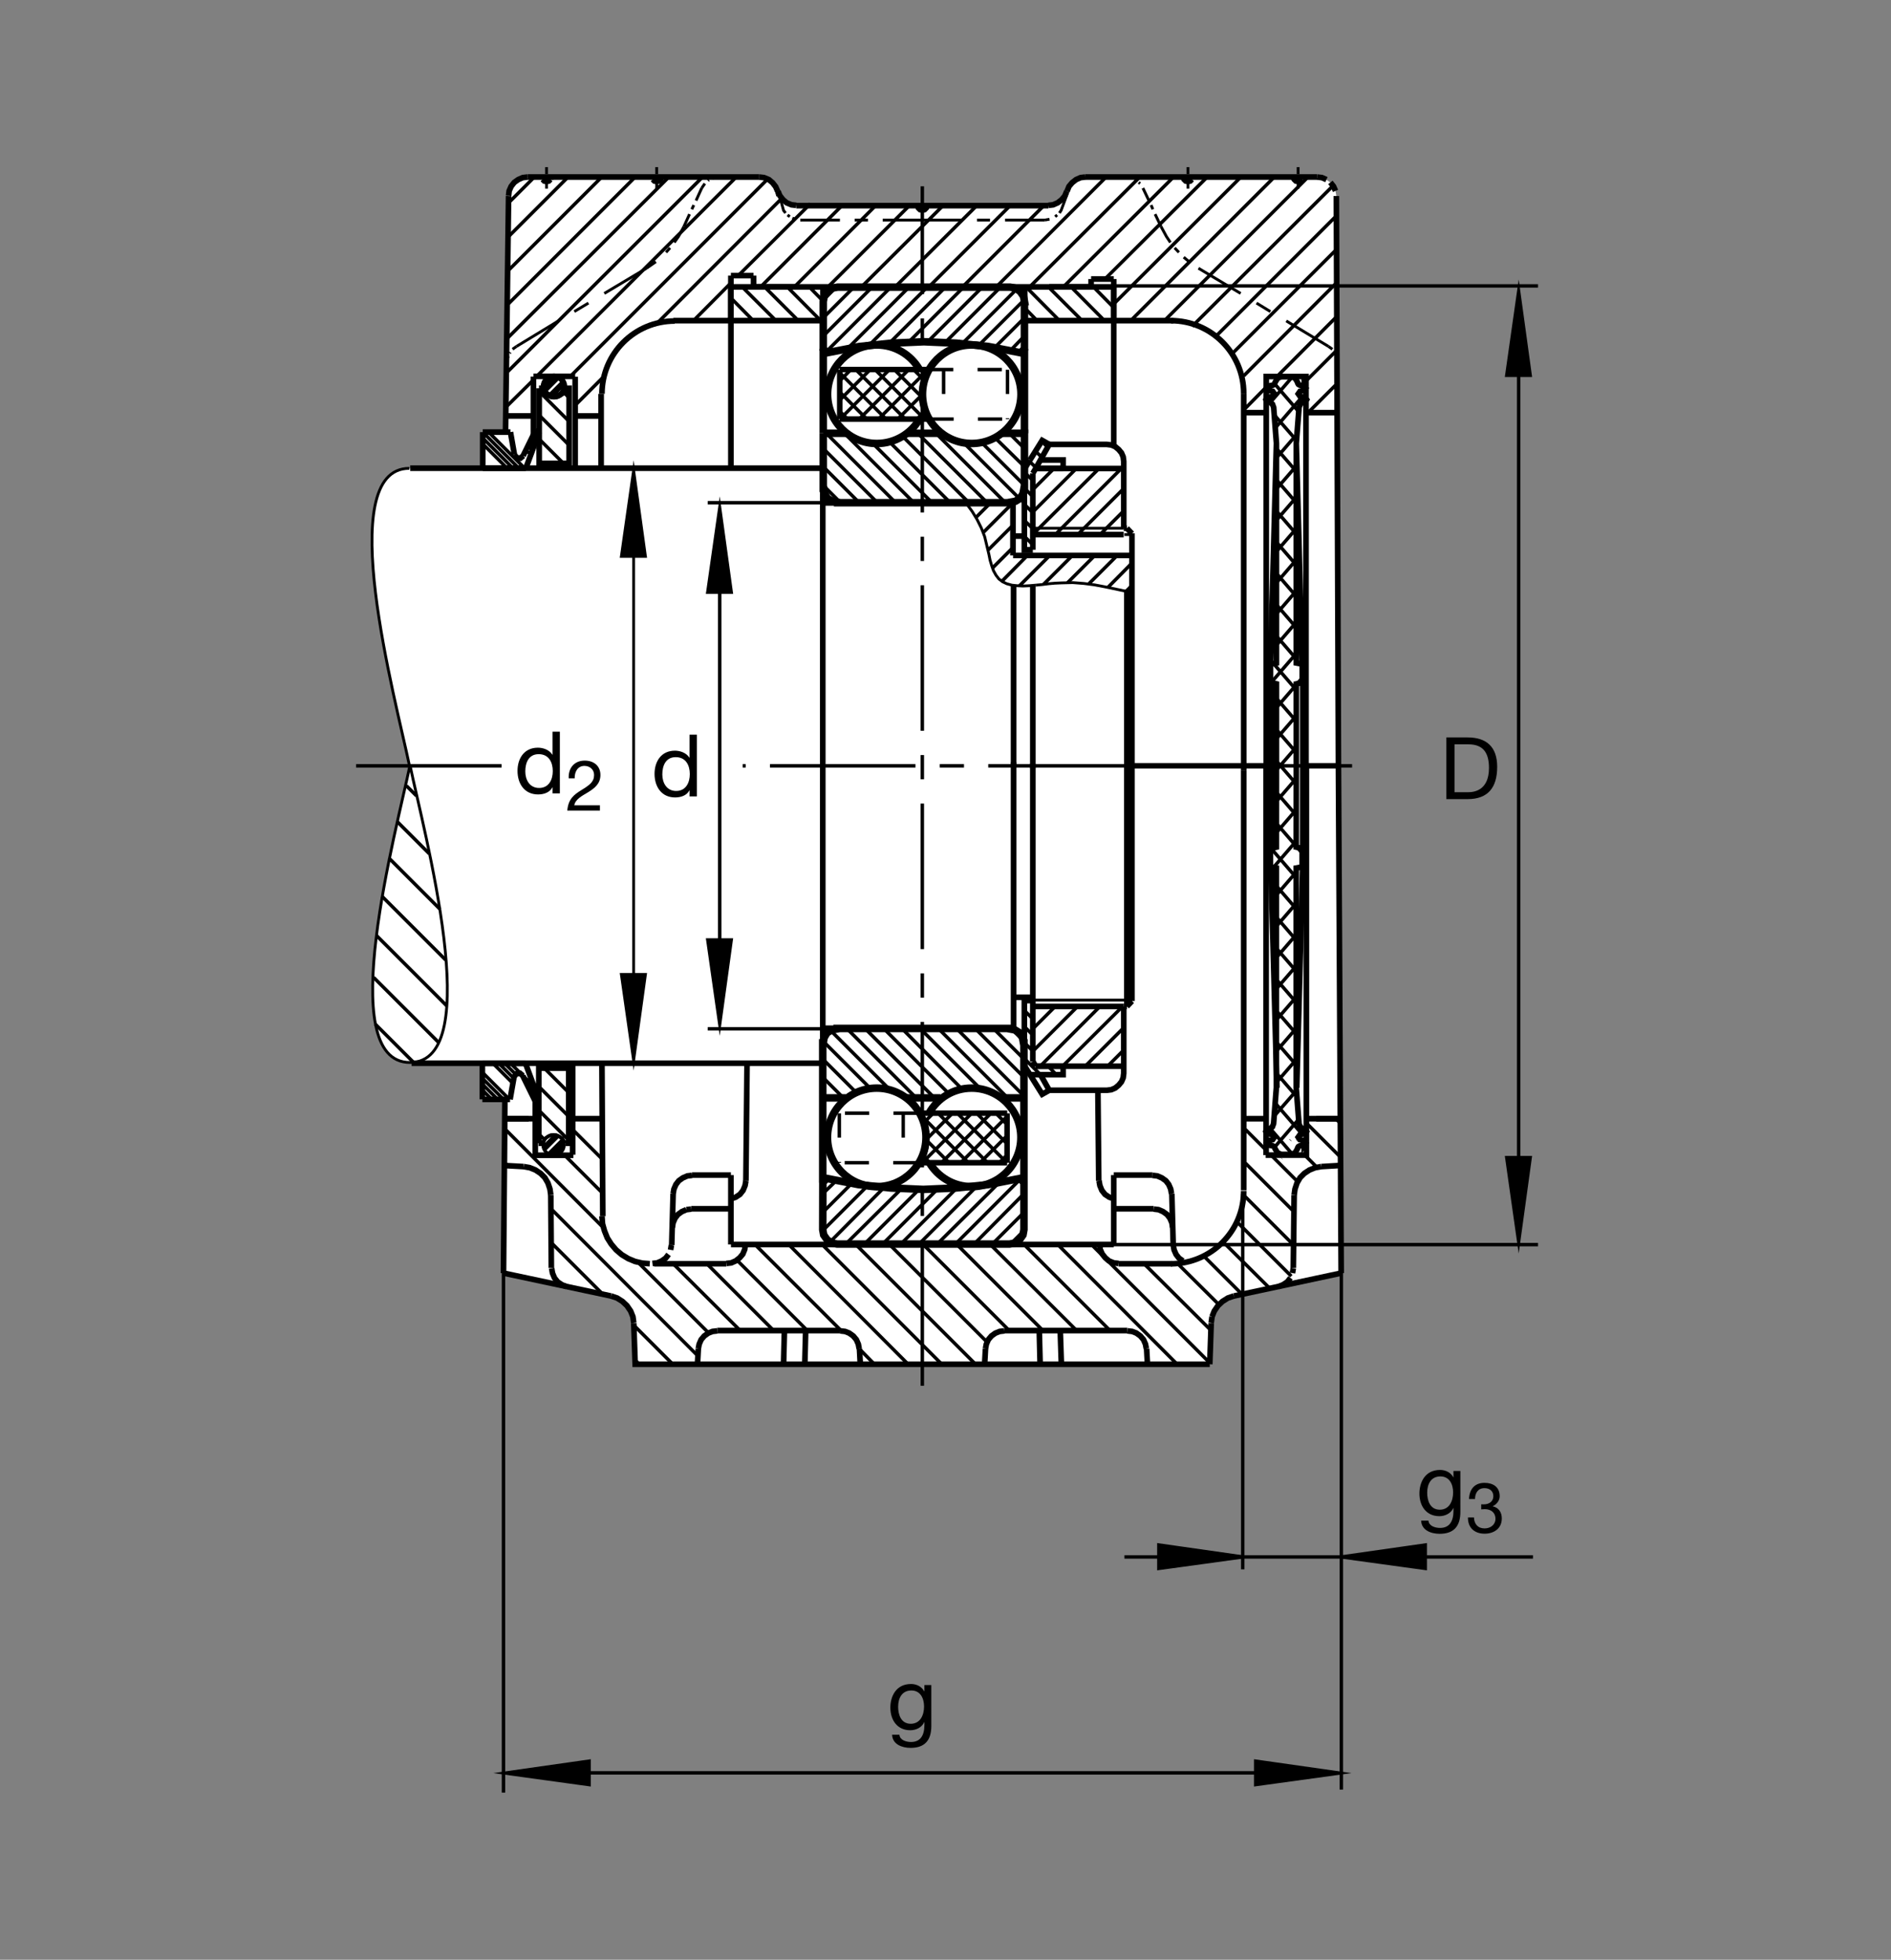 <?xml version="1.0" encoding="utf-8"?>
<!-- Generator: Adobe Illustrator 22.1.0, SVG Export Plug-In . SVG Version: 6.00 Build 0)  -->
<svg version="1.1" id="Ebene_1" xmlns="http://www.w3.org/2000/svg" xmlns:xlink="http://www.w3.org/1999/xlink" x="0px" y="0px"
	 viewBox="0 0 779.609 807.873" style="enable-background:new 0 0 779.609 807.873;" xml:space="preserve">
<rect x="0" y="0" width="779.609" height="807.873" fill="#808080" stroke="none"/>
<style type="text/css">
	.st0{fill:none;}
	.st1{fill:#FFFFFF;}
	.st2{fill:none;stroke:#000000;stroke-width:2.33;stroke-miterlimit:10.433;}
	.st3{fill:none;stroke:#000000;stroke-width:1.417;stroke-miterlimit:10.433;stroke-dasharray:60,10,10,10;}
	.st4{fill:none;stroke:#000000;stroke-width:1.165;stroke-miterlimit:10;}
	.st5{fill-rule:evenodd;clip-rule:evenodd;stroke:#000000;stroke-width:1.165;stroke-miterlimit:10;}
	.st6{fill:none;stroke:#000000;stroke-width:2.329;stroke-miterlimit:10;}
	.st7{fill-rule:evenodd;clip-rule:evenodd;stroke:#000000;stroke-width:2.329;stroke-miterlimit:10;}
	.st8{fill:none;stroke:#000000;stroke-width:1.165;stroke-miterlimit:10.433;}
	.st9{fill:none;stroke:#000000;stroke-width:2.268;stroke-miterlimit:10.433;}
	.st10{fill:none;stroke:#000000;stroke-width:1.417;stroke-miterlimit:3.864;}
	.st11{fill:none;stroke:#000000;stroke-width:2.33;stroke-miterlimit:3.864;}
	.st12{fill:none;stroke:#000000;stroke-width:2.33;stroke-miterlimit:10;}
	.st13{stroke:#000000;stroke-width:1.165;stroke-miterlimit:10;}
	.st14{fill:none;stroke:#000000;stroke-width:1.417;stroke-miterlimit:10;}
	.st15{fill:none;stroke:#000000;stroke-width:3.107;stroke-miterlimit:10;}
	.st16{fill:#FFFFFF;stroke:#000000;stroke-width:3.107;stroke-miterlimit:3.864;}
	.st17{fill:none;stroke:#000000;stroke-width:3.107;stroke-miterlimit:3.864;}
	.st18{fill:none;stroke:#000000;stroke-width:2.268;stroke-miterlimit:10;}
	.st19{fill:none;stroke:#000000;stroke-width:0.851;stroke-miterlimit:3.864;}
	.st20{fill:none;stroke:#000000;stroke-width:1.417;stroke-miterlimit:10;stroke-dasharray:10,10;}
	.st21{fill:none;stroke:#000000;stroke-width:2.268;stroke-miterlimit:3.864;}
</style>
<polygon class="st0" points="0,0 779.609,0 779.609,807.873 0,807.873 0,0 "/>
<g>
	<path class="st1" d="M169.038,315.481c-5.42,26.333-31.753,122.578,0,122.578l29.854,0.273l0.068,14.864l9.206,0.059l-0.586,71.621
		l44.367,9.453l2.451,0.82l2.219,1.396l1.867,1.758l1.517,2.216l0.935,2.334l0.352,2.685l0.583,16.924h118.386h118.501l0.586-16.924
		l0.346-2.685l0.938-2.334l1.514-2.216l1.87-1.758l2.217-1.396l2.456-0.82l44.248-9.453l-0.386-71.591l-1.67-275.071l0.068-97.351
		l-0.351-2.102l-0.816-1.868l-1.284-1.633l-1.636-1.167l-1.865-0.82l-1.987-0.232h-95.503l-1.982,0.232l-1.871,0.82l-1.635,1.284
		l-1.284,1.516l-0.815,1.985l-0.933,1.985l-1.284,1.519l-1.635,1.284l-1.87,0.818l-1.982,0.235l-51.953,0.115l-51.956-0.115
		l-1.985-0.235l-1.984-0.818l-1.518-1.284l-1.284-1.636l-0.816-1.868l-0.935-1.868l-1.284-1.633l-1.516-1.284l-1.987-0.82
		l-1.983-0.232h-95.505l-1.985,0.232l-1.868,0.82l-1.633,1.167l-1.285,1.633l-0.818,1.868l-0.234,2.102l-1.352,97.268h-9.219
		l-0.078,14.805l-30.271,0.198C137.009,193.132,163.618,289.15,169.038,315.481L169.038,315.481z"/>
	<path class="st2" d="M248.166,162.356c0-16.58,13.44-30.022,30.02-30.022"/>
	<line class="st3" x1="380.251" y1="571.262" x2="380.251" y2="76.804"/>
	<path class="st4" d="M225.322,74.966v2.803 M225.322,73.799v-0.935 M225.322,71.814v-2.917 M266.536,110.576l-17.395,10.39
		 M242.602,124.937l-5.837,3.501 M230.227,132.292l-17.281,10.506 M270.74,77.769v-2.803 M270.74,73.799v-0.935 M270.74,71.814
		v-2.917 M286.033,84.541l-0.816,1.75 M284.282,88.276l-2.336,5.137 M286.967,82.671l2.336-5.134 M329.931,90.727h16.345
		 M352.348,90.727h5.489 M363.908,90.727h16.343 M471.201,77.537l2.451,5.134 M474.585,84.541l0.703,1.75 M476.221,88.276
		l2.451,5.137 M494.082,110.576l17.397,10.39 M518.018,124.937l5.722,3.501 M530.278,132.292l17.398,10.506 M489.766,77.769v-2.803
		 M489.766,73.799v-0.935 M489.766,71.814v-2.917 M535.181,77.769v-2.803 M535.181,73.799v-0.935 M535.181,71.814v-2.917
		 M430.688,90.727h-16.343 M408.156,90.727h-5.371 M396.599,90.727h-16.348"/>
	<polygon class="st5" points="266.536,110.576 270.388,107.891 266.536,110.576 	"/>
	<path class="st4" d="M274.592,104.038l1.634-1.868 M277.978,99.951l1.751-2.451l2.217-4.087"/>
	<polygon class="st5" points="289.304,77.537 290.586,75.669 289.304,77.537 	"/>
	<polygon class="st5" points="291.872,74.499 292.221,74.15 291.872,74.499 	"/>
	<polygon class="st5" points="293.737,73.564 294.323,73.215 293.737,73.564 	"/>
	<path class="st4" d="M321.321,80.45l1.724,6.308l0.815,1.05 M324.677,88.625l0.935,0.701"/>
	<polygon class="st5" points="326.663,89.912 327.829,90.376 326.663,89.912 	"/>
	<polygon class="st5" points="430.688,90.727 432.671,90.376 430.688,90.727 	"/>
	<path class="st4" d="M435.009,89.326l0.815-0.701 M436.757,87.808l0.704-1.05l2.734-7.361"/>
	<polygon class="st5" points="464.077,72.981 466.298,73.215 464.077,72.981 	"/>
	<polygon class="st5" points="467.813,73.916 468.281,74.15 467.813,73.916 	"/>
	<polygon class="st5" points="469.448,75.201 470.034,75.669 469.448,75.201 	"/>
	<path class="st4" d="M478.671,93.413l2.217,4.087l1.636,2.451 M484.277,102.17l1.753,1.868"/>
	<polygon class="st5" points="488.012,106.023 490.229,107.891 488.012,106.023 	"/>
	<polygon class="st5" points="547.676,142.798 549.306,143.967 547.676,142.798 	"/>
	<polygon class="st5" points="550.239,145.251 550.474,145.601 550.239,145.251 	"/>
	<polygon class="st5" points="551.06,146.887 551.294,147.471 551.06,146.887 	"/>
	<polygon class="st5" points="212.946,142.798 211.311,143.967 212.946,142.798 	"/>
	<polygon class="st5" points="210.378,145.251 210.144,145.601 210.378,145.251 	"/>
	<polygon class="st5" points="209.561,146.887 209.328,147.471 209.561,146.887 	"/>
	<path class="st4" d="M299.809,132.175l1.519-1.633 M208.042,479.163l1.401,1.396 M217.966,461.418l-0.117-0.234"/>
	<path class="st6" d="M207.576,524.817l0.583-71.602 M208.159,461.184h9.807 M236.081,476.028v-37.734 M248.166,438.821l0.352,62.53
		 M227.075,492.59l0.232,30.117 M207.576,524.817l44.365,9.453 M261.281,545.481l0.583,16.924h118.387 M354.682,562.405
		l-0.349-6.416 M346.394,548.518h-50.669 M299.461,520.959h-29.776 M276.926,513.255l0.586-21.133 M284.982,498.313h16.346
		 M307.517,486.75l0.466-48.447 M285.332,484.416h15.996 M301.328,484.416v28.603 M301.352,513.02h157.822 M459.174,513.02v-28.603
		 M521.802,476.184h16.777V315.696 M542.651,461.184h9.81 M544.756,480.911l7.773-0.459 M533.545,492.59l-0.347,30.117
		 M552.93,524.817l-44.253,9.453 M499.336,545.481l-0.582,16.924 M498.754,562.405H380.251 M405.938,562.405l0.352-6.416
		 M414.111,548.518h50.669 M461.157,520.959h22.104 M483.691,513.255l-0.581-21.133 M475.634,498.313h-16.46 M452.988,486.75
		l-0.352-37.305 M475.171,484.416h-15.996 M428.466,548.518l0.352,13.887 M437.578,562.405l-0.469-13.887 M472.719,555.989
		l0.346,6.416 M332.151,548.518l-0.352,13.887 M323.044,562.405l0.349-13.887 M287.9,555.989l-0.349,6.416 M215.867,480.911
		l-8.291-0.459 M301.328,193.003v-79.389 M310.669,118.281h69.582 M380.251,84.775h-51.953 M320.708,78.818v0.117 M313.003,72.981
		H217.5 M209.677,80.803l-1.267,97.229 M301.328,132.175h-23.674 M321.174,80.686l-0.466-1.868 M380.251,84.775h51.956
		 M439.912,78.818v0.117 M447.5,72.981h95.503 M550.942,80.803l0.86,235.048 M459.174,183.977v-68.947 M449.834,118.281h-69.582
		 M459.174,132.175h24.619 M285.332,484.534l-1.983,0.234l-1.87,0.821l-1.634,1.162l-1.167,1.514l-0.818,1.875l-0.349,1.982"/>
	<polygon class="st7" points="276.809,513.255 276.46,515.237 276.809,513.255 	"/>
	<path class="st6" d="M275.642,517.112l-1.167,1.513l-1.636,1.172l-1.867,0.811l-1.985,0.234 M295.725,548.635l-1.988,0.234
		l-1.75,0.693l-1.633,1.172l-1.285,1.513l-0.818,1.875l-0.352,1.866 M299.461,520.842l1.984-0.234l1.868-0.811l1.635-1.289
		l1.284-1.513l0.816-1.993l0.234-1.982 M301.328,494.221l1.985-0.694l1.751-1.172l1.284-1.63l0.818-1.992l0.351-1.983
		 M284.982,498.43l-1.984,0.234 M282.998,498.664l-1.868,0.811l-1.635,1.171l-1.167,1.514l-0.815,1.875l-0.351,1.982
		 M233.611,530.422l-1.985-0.82l-1.75-1.172l-1.285-1.631l-0.817-1.982l-0.35-1.992 M227.075,492.59l-0.352-2.451l-0.818-2.452
		l-1.284-2.216l-1.751-1.758l-2.102-1.397l-2.334-0.938l-2.568-0.469 M346.394,548.635l1.987,0.234l1.748,0.693l1.636,1.172
		l1.284,1.513l0.818,1.875l0.349,1.866 M406.289,555.989l0.349-1.866l0.818-1.875l1.284-1.513l1.634-1.172l1.753-0.693l1.984-0.234
		 M453.339,513.02l0.23,1.982l0.82,1.875l1.284,1.631l1.514,1.289l1.987,0.811l1.982,0.234 M483.462,506.018l-0.352-1.982
		l-0.815-1.875l-1.172-1.514l-1.636-1.171l-1.865-0.811l-1.987-0.234 M482.993,492.122l-0.352-1.982l-0.815-1.875l-1.167-1.514
		l-1.635-1.162l-1.871-0.821l-1.982-0.234 M459.292,494.221l-1.988-0.694l-1.748-1.172l-1.284-1.63l-0.82-1.992l-0.346-1.983
		 M483.691,513.255l0.352,1.982l0.815,1.875l1.172,1.513l1.631,1.172 M508.676,534.27l-2.451,0.821l-2.217,1.396l-1.87,1.758
		l-1.518,2.216l-0.932,2.334 M499.688,542.795l-0.352,2.569 M472.602,555.989l-0.352-1.866l-0.815-1.875l-1.285-1.513l-1.635-1.172
		l-1.753-0.693l-1.982-0.234 M527.006,530.422l1.987-0.82l1.748-1.172l1.284-1.631 M532.846,524.817l0.352-1.992 M533.545,492.59
		l0.352-2.451l0.815-2.452l1.284-2.216l1.753-1.758l2.105-1.397l2.334-0.938l2.568-0.469 M261.281,545.364l-0.349-2.569
		l-0.935-2.334l-1.518-2.216l-1.868-1.758l-2.216-1.396l-2.454-0.821 M328.298,84.659l-1.985-0.235l-1.985-0.818l-1.518-1.284
		l-1.284-1.636l-0.818-1.868 M320.593,78.818l-0.818-1.865l-1.284-1.636l-1.518-1.284l-1.985-0.818l-1.984-0.235 M272.607,72.981
		l-0.234,0.935l-0.701,0.701l-0.932,0.232l-0.935-0.232l-0.701-0.701 M227.19,72.981l-0.232,0.935 M226.958,73.916l-0.701,0.701
		l-0.935,0.232l-0.932-0.232l-0.701-0.701 M378.383,84.775l0.234,0.933l0.701,0.701l0.933,0.232l0.935-0.232l0.701-0.701
		 M382.121,84.775l-0.234,0.933l-0.701,0.701 M380.251,86.641l-0.933-0.232l-0.701-0.701 M432.207,84.659l1.982-0.235l1.87-0.818
		l1.631-1.284l1.289-1.519l0.815-1.985 M439.912,78.818l0.815-1.982l1.284-1.519l1.636-1.284l1.865-0.818l1.988-0.235
		 M487.896,72.981l0.234,0.935l0.698,0.701l0.938,0.232l0.932-0.232l0.698-0.701 M533.316,72.981l0.229,0.935l0.703,0.701
		l0.933,0.232l0.932-0.232l0.703-0.701 M543.003,72.981l1.987,0.235l1.866,0.818 M548.491,75.201l1.284,1.635l0.816,1.866
		 M217.5,72.981l-1.985,0.235l-1.868,0.818l-1.633,1.167l-1.286,1.635l-0.818,1.866l-0.232,1.984 M267.898,520.959l-3.035-0.234
		l-3.035-0.703l-2.803-1.162l-2.686-1.631l-2.334-1.992l-1.984-2.334l-1.636-2.569l-1.167-2.92l-0.818-2.919l-0.234-3.145
		 M208.859,461.184h11.719 M236.128,461.184h12.038 M512.729,170.12h9.287 M539.047,461.184h12.593 M301.328,132.175h37.973
		 M339.287,132.175v-13.894 M327.947,118.281h-26.618 M310.669,118.281v-4.668 M449.834,115.029h9.341 M459.174,118.281v13.894
		 M459.174,132.175h-36.748 M449.834,118.281v-3.252 M422.466,132.175v-13.894 M459.174,118.281h-26.621 M301.328,118.281v13.894
		 M301.328,113.613h9.341 M339.199,193.003v245.271 M339.204,438.303H169.697 M339.301,193.003H169.113 M237.126,192.878v-37.583
		 M219.919,179.184v-23.958 M208.654,171.482h11.277 M237.126,155.161h-17.195"/>
	<line class="st2" x1="247.827" y1="162.356" x2="247.827" y2="192.878"/>
	<line class="st4" x1="534.628" y1="470.129" x2="534.561" y2="470.198"/>
	<line class="st2" x1="512.749" y1="162.197" x2="512.749" y2="317.727"/>
	<path class="st8" d="M168.757,193.074c-31.753,0-5.42,96.018,0,122.348 M169.033,438c-31.753,0-5.422-96.242,0-122.578
		 M169.033,438c31.756,0,5.423-96.242,0-122.578"/>
	<line class="st6" x1="236.889" y1="171.482" x2="248.166" y2="171.482"/>
	<path class="st2" d="M512.749,162.197c0-16.579-13.437-30.017-30.015-30.017"/>
	<path class="st6" d="M551.04,170.12h-12.612 M538.427,315.539V155.217h-16.391v160.322 M551.802,315.696l1.128,209.121"/>
	<path class="st2" d="M512.749,490.686V317.727 M512.749,490.969c0,16.572-13.437,30.02-30.015,30.02"/>
	<path class="st6" d="M512.891,461.184h9.721 M521.987,316.006v160.178"/>
	<line class="st3" x1="206.801" y1="315.71" x2="142.19" y2="315.71"/>
	<path class="st6" d="M422.309,207.322v-13.98 M422.309,426.926v-2.217 M417.871,423.899V314.241 M422.309,426.926v-2.217
		 M417.891,423.879h-78.589 M422.309,439.299l2.339,3.73h13.657v-3.496 M438.306,439.534h-11.323 M426.982,439.534l-1.172-1.983
		 M425.811,316.714V241.68 M425.811,412.493h-3.501v26.807 M424.648,443.03l5.02,8.056l2.915-1.631 M463.291,414.895h1.284
		 M464.575,414.895l2.1-2.216 M466.674,412.678V219.863"/>
	<line class="st8" x1="426.089" y1="412.278" x2="466.674" y2="412.278"/>
	<path class="st2" d="M417.719,411.125h8.091 M425.811,414.895h37.48"/>
	<polyline class="st4" points="426.982,241.226 429.551,240.992 432.348,240.642 434.921,240.41 437.607,240.293 442.275,240.176 
		446.826,240.527 451.264,241.108 455.586,241.926 466.674,244.26 	"/>
	<path class="st6" d="M422.309,205.732v2.22 M417.617,228.967v-21.67 M417.871,241.46v74.78 M417.676,228.967h48.999
		 M422.309,205.732v2.22 M438.306,193.125h-11.323 M426.982,193.125l-1.172,1.985 M425.811,195.11v31.523 M425.811,226.633h-3.501
		v-33.274 M424.648,189.622l5.02-8.057l2.915,1.636 M463.291,217.759h1.284 M464.575,217.759l2.1,2.219 M426.089,220.373h37.173"/>
	<line class="st2" x1="417.719" y1="221.003" x2="422.231" y2="221.003"/>
	<path class="st8" d="M425.811,217.759h37.48 M463.545,220.373h3.149"/>
	<path class="st2" d="M426.982,193.125l5.6-9.924h23.701l1.87,0.232l1.636,0.701l1.401,1.169l1.167,1.402l0.698,1.633l0.234,1.868
		v2.92 M463.291,217.759v0.053v-24.687h-36.309"/>
	<path class="st6" d="M428.969,189.622h9.336v3.503 M422.309,193.359l2.339-3.738"/>
	<path class="st2" d="M428.964,443.03l3.618,6.425h23.701l1.87-0.234l1.636-0.704l1.401-1.162l1.167-1.406l0.698-1.631l0.234-1.865
		v-2.92 M463.291,414.895v24.639h-36.309 M464.575,316.367v-72.688"/>
	<line class="st6" x1="425.811" y1="437.649" x2="425.811" y2="314.773"/>
	<line class="st2" x1="464.575" y1="414.895" x2="464.575" y2="315.837"/>
	<line class="st3" x1="557.427" y1="315.71" x2="306.176" y2="315.71"/>
	<path class="st4" d="M531.923,470.08l0.127-0.146 M528.378,477.493l-0.063,0.078 M536.162,357.556l0.904-1.138 M537.143,472.2
		l1.313-1.514"/>
	<path class="st6" d="M526.426,448.401l-2.451-91.038 M534.609,448.401l2.457-91.038"/>
	<line class="st4" x1="536.191" y1="273.589" x2="537.094" y2="274.727"/>
	<path class="st6" d="M526.24,182.744l-2.456,91.035 M534.419,182.744l2.456,91.035 M534.389,349.211l2.456,0.589v7.564
		l-2.456,0.474v90.564l1.148,14.795l0.488,1.328l1.065,0.752l0.904,0.195l0.654,0.947l-0.654,0.849l-2.046,0.479l-0.737,1.035
		l0.737,1.045l1.719,0.38l0.654,0.948l-0.654,0.947v-0.087l-1.885,0.371l-0.488,0.293l-0.327,0.566l-0.083,0.38l-0.982,1.612
		l-1.557,0.664h-2.046h-2.041l-1.557-0.664l-0.982-1.612l-0.41-0.947l-0.489-0.293l-1.884-0.371l-0.655-0.859l0.655-0.948
		l1.719-0.38l0.737-1.045l-0.737-1.035l-2.046-0.479l-0.654-0.849l0.654-0.947l0.903-0.195l1.06-0.752l0.493-1.328l1.148-14.795
		v-90.564l-2.456-0.474V349.8l2.456-0.589l0.029-33.723v-33.555l-2.456-0.589v-7.566l2.456-0.473v-90.562l-1.148-14.792
		l-0.493-1.329l-1.065-0.757l-0.898-0.193l-0.654-0.947l0.654-0.852l2.046-0.476l0.737-1.04l-0.737-1.045l-1.719-0.38l-0.654-0.948
		l0.654-0.852l1.885-0.379l0.488-0.285l0.41-0.95l0.982-1.611l1.552-0.664h2.046h2.046l1.558,0.664l0.981,1.611l0.078,0.381
		l0.332,0.569l0.489,0.285l1.884,0.379v-0.095l0.649,0.947l-0.649,0.948l-1.724,0.38l-0.732,1.045l0.732,1.04l2.046,0.476
		l0.659,0.852l-0.659,0.947l-0.898,0.193l-1.064,0.757l-0.489,1.329l-1.147,14.792v90.562l2.456,0.473v7.566l-2.456,0.589v33.388
		L534.389,349.211L534.389,349.211z M523.999,281.345v33.977l-0.024,34.478 M537.066,349.8l0.029-34.309v-34.146"/>
	<path class="st9" d="M466.796,315.696h57.349 M537.114,315.696h14.526"/>
	<line class="st6" x1="417.617" y1="207.322" x2="339.301" y2="207.322"/>
	<polyline class="st4" points="398.613,207.834 400.83,210.872 402.815,214.138 404.566,217.642 405.966,221.26 406.552,223.714 
		407.136,226.164 407.719,228.616 408.186,230.952 408.886,233.286 409.587,235.273 410.637,237.139 411.804,238.657 
		413.322,239.824 415.073,240.642 417.172,241.226 419.395,241.46 421.728,241.577 424.296,241.46 426.982,241.226 	"/>
	<polyline class="st6" points="220.676,453.762 220.676,476.243 236.408,476.243 	"/>
	<path class="st10" d="M221.255,155.156l82.292-82.175 M316.506,73.799l-81.294,81.294 M313.586,118.281l33.508-33.506
		 M360.988,84.775l-33.508,33.506 M341.374,118.281l33.508-33.506 M388.776,84.775l-33.625,33.506 M369.043,118.281l33.625-33.506
		 M416.445,84.775l-33.508,33.506 M396.831,118.281l33.506-33.506 M456.021,72.981l-45.296,45.3 M424.502,118.281l45.415-45.3
		 M483.809,72.981l-45.415,45.3 M455.629,114.939l42.076-41.958 M511.596,72.981l-52.422,52.305 M466.181,132.175l59.194-59.194
		 M539.267,72.981l-59.458,59.458 M491.499,134.526l58.159-58.042 M550.942,88.977l-49.35,49.349 M507.968,145.842l43.091-43.088
		 M551.177,116.413l-38.428,38.54 M550.801,144.692l-12.373,12.373 M539.047,170.337l11.768-11.765 M289.653,72.981l-80.954,80.838
		 M209.094,139.531l66.665-66.55 M261.865,72.981l-52.536,52.539 M209.443,111.626l38.645-38.645 M234.194,72.981l-24.633,24.636
		 M209.677,83.606l10.625-10.625 M286.154,131.936l15.181-15.295 M237.009,167.19l11.988-12.017 M270.747,133.421l51.48-51.565
		 M526.518,155.161l24.888-24.971 M512.905,168.848l9.102-9.236 M334.113,83.977l-29.975,29.858 M208.521,167.891l11.218-11.102
		 M219.882,170.422l-1.049,1.048 M310.551,132.175l-9.223-9.338 M305.999,118.281l13.894,13.894 M328.884,131.946l-13.662-13.665
		 M324.563,118.281l13.544,13.665 M333.623,118.281l5.678,5.794 M201.543,178.255l14.709,14.712 M199.113,178.242l14.795,14.795
		 M199.033,180.579l12.383,12.383 M199.084,183.047l9.929,9.927 M222.258,161.357l12.305,12.305 M222.258,171.133l12.327,12.326
		 M222.258,180.975l10.032,10.031 M219.182,180.544l1.463,1.46 M218.378,182.158l1.658,1.655 M217.578,183.774l1.797,1.795
		 M216.814,185.425l1.997,1.997 M232.458,161.78l2.104,2.107 M232.302,157.073l-5.732,5.732 M224.773,161.282l5.82-5.82
		 M227.724,163.237l5.005-5.005 M224.375,158.433l3.222-3.223 M229.406,155.061l-5.034,5.035 M423.051,118.33l13.725,13.845
		 M446.118,132.175l-13.891-13.894 M441.567,118.281l13.78,13.899 M459.179,126.789l-8.388-8.508 M422.368,126.868l5.191,5.307
		 M425.878,220.227l27.222-27.102 M462.324,193.125l-26.826,26.826 M444.721,219.951l18.628-18.63 M417.602,207.288l-12.256,12.258
		 M402.346,213.328l6.563-6.565 M417.676,216.44l-10.425,10.425 M409.236,234.104l8.191-8.19 M423.593,228.967l-10.515,10.635
		 M420.313,241.475l12.504-12.508 M442.158,228.967l-11.909,11.907 M440.156,240.195l11.226-11.228 M460.606,228.967l-11.675,11.675
		 M456.87,242.043l9.805-9.924 M466.674,241.343l-2.334,2.337 M453.862,220.035l9.492-9.495 M443.759,193.125l-17.885,17.881
		 M426.03,201.631l8.506-8.506 M425.835,224.602l-3.394-3.398 M425.942,218.052l-3.501-3.387 M425.942,211.516l-3.501-3.503
		 M425.942,204.861l-3.501-3.504 M425.942,198.205l-3.501-3.386 M427.114,192.837l-2.768-2.766 M429.614,188.596l-2.783-2.666
		 M431.879,184.324l-2.378-2.38 M526.455,262.4l8.183,9.482 M526.455,249.502l8.183,9.482 M526.455,236.606l8.183,9.482
		 M526.455,223.711l8.183,9.482 M526.455,210.908l8.183,9.482 M526.455,198.013l8.183,9.48 M526.455,185.115l8.183,9.482
		 M525.556,171.27l9.165,10.525 M525.639,158.374l9.981,11.57 M523.755,165.867l9.082-10.527 M525.966,176.201l10.879-12.613
		 M526.455,188.528l8.51-9.861 M526.455,201.33l8.183-9.482 M526.455,214.226l8.183-9.482 M526.455,227.124l8.183-9.482
		 M526.455,240.02l8.183-9.482 M526.455,252.822l8.183-9.482 M526.455,265.718l8.183-9.482 M525.063,273.589l9.575,11.094
		 M534.638,269.131l-10.64,12.329 M526.426,330.149l8.183-9.482 M526.426,343.044l8.183-9.48 M525.039,357.556l9.57-11.096
		 M534.609,362.012l-10.635-12.329 M534.609,349.114l-8.183-9.48 M526.426,326.831l8.183,9.482 M526.45,313.957l8.159,9.458
		 M526.455,300.994l8.183,9.482 M526.455,288.098l8.183,9.482 M534.638,282.029l-8.183,9.483 M534.721,281.934l2.373-2.752
		 M526.455,304.311l8.183-9.48 M526.436,317.232l8.203-9.505 M526.426,381.641l8.183-9.483 M526.426,394.534l8.183-9.48
		 M526.426,407.434l8.183-9.482 M526.426,420.237l8.183-9.483 M526.426,433.127l8.183-9.482 M526.426,446.028l8.183-9.482
		 M525.527,459.875l9.165-10.527 M525.61,472.766l9.981-11.563 M523.726,465.276l9.082,10.527 M525.938,454.944l10.878,12.607
		 M526.426,442.62l8.511,9.853 M526.426,429.817l8.183,9.483 M526.426,416.917l8.183,9.482 M526.426,404.016l8.183,9.482
		 M526.426,391.125l8.183,9.483 M526.426,378.32l8.183,9.482 M534.692,349.211l2.374,2.749 M512.763,464.914l9.195,9.199
		 M542.885,481.145l-4.961-4.961 M539.047,463.421l13.531,13.525 M552.461,462.932l-1.753-1.748 M524.165,476.321l10.781,10.781
		 M526.426,368.743l8.183-9.48 M526.426,365.425l8.183,9.482 M462.822,414.895l-24.751,24.639 M428.848,439.534l24.56-24.561
		 M444.111,415.042l-18.3,18.301 M434.551,415.383l-8.74,8.74 M447.412,439.534l15.879-15.879 M463.291,432.873l-6.655,6.661
		 M422.309,416.536l3.501,3.496 M422.309,423.186l3.501,3.506 M422.309,429.846l3.501,3.379 M422.309,436.379l6.655,6.651
		 M432.119,439.534l3.384,3.496 M471.665,520.959l27.553,27.442 M502.49,537.776l-16.928-16.817 M496.016,517.522l16.05,16.045
		 M523.506,531.116l-19.522-19.404 M510.092,503.811l22.285,22.286 M533.316,513.255l-20.567-20.567 M533.427,499.475
		l-20.679-20.674 M498.754,561.829l-48.803-48.809 M374.417,562.405l-49.27-49.385 M338.921,513.02l49.387,49.385 M402.202,562.405
		l-49.387-49.385 M366.709,513.02l40.281,40.284 M416.093,548.518l-35.49-35.498 M394.497,513.02l35.488,35.498 M443.882,548.518
		l-35.608-35.498 M422.168,513.02l35.488,35.498 M436.059,513.02l49.268,49.385 M208.159,465.383l40.591,40.713 M227.075,498.196
		l60.593,60.713 M292.104,549.446l-28.487-28.487 M277.512,520.959l27.669,27.559 M277.395,562.405l-16.113-16.113 M248.557,533.567
		L227.19,512.2 M248.564,492.014l-15.909-15.909 M236.206,465.764l12.173,12.168 M291.404,520.959l27.554,27.559 M332.852,548.518
		l-28.955-28.955 M311.253,513.02l35.493,35.498 M354.333,556.106l6.189,6.299 M263.501,562.405l-1.636-1.748 M234.433,469.983
		l-12.305-12.305 M224.236,469.563l-2.107-2.099 M234.433,460.207l-12.326-12.324 M202.678,453.137l-3.796-3.799 M205.095,453.137
		l-6.25-6.25 M207.512,453.137l-8.576-8.574 M209.797,453l-10.861-10.859 M211.438,446.546l-8.166-8.164 M211.828,444.524
		l-6.211-6.211 M212.609,442.883l-4.502-4.502 M220.441,448.293l-9.926-9.922 M234.433,450.373l-10.029-10.029 M221.516,451.789
		l-3.811-3.809 M223.359,471.282l1.445-2.021l1.072-0.694l1.044-0.547l1.353-0.205l1.279,0.185l1.045,0.517l1.135,0.743l1.443,2.021
		"/>
	<path class="st10" d="M223.913,472.014c0-2.305,1.928-4.18,4.311-4.18c2.381,0,4.309,1.875,4.309,4.18
		c0,2.305-1.928,4.18-4.309,4.18C225.842,476.194,223.913,474.319,223.913,472.014L223.913,472.014z M224.411,474.075l5.732-5.733
		 M231.941,469.866l-5.82,5.82 M228.989,467.913l-5.005,5 M232.336,472.717l-3.22,3.223 M227.307,476.086l5.034-5.029
		 M157.449,369.456l26.294,26.289 M155.188,385.64l28.974,28.972 M154.043,402.942l26.684,26.69 M176.965,351.907l-13.113-13.111
		 M181.462,374.853l-21.115-21.118 M170.476,437.942l-15.825-15.82 M171.699,328.076l-4.162-4.163"/>
	<path class="st6" d="M222.295,192.891v-32.83 M222.216,160.061h1.228 M223.516,160.061l1.445,2.021l1.072,0.691l1.045,0.547
		l1.352,0.215l1.279-0.193l1.045-0.52l1.135-0.74l1.443-2.021 M233.332,160.061h1.299v32.83"/>
	<path class="st11" d="M224.069,159.331c0-2.309,1.929-4.182,4.309-4.182c2.383,0,4.312,1.872,4.312,4.182
		c0,2.31-1.929,4.18-4.312,4.18C225.998,163.511,224.069,161.641,224.069,159.331L224.069,159.331z"/>
	<line class="st12" x1="234.651" y1="191.02" x2="222.341" y2="191.02"/>
	<path class="st6" d="M212.067,187.39l0.901,1.262l1.565,0.242l1.201-1.023 M199.013,178.13h11.431 M210.444,178.13l1.623,9.2
		 M215.676,187.871l5.049-10.281 M220.725,177.59l1.565,0.539 M222.29,178.13L216.794,193 M199.013,178.154v14.907 M199.036,192.991
		h17.78 M210.288,453.215l1.624-9.199 M211.911,443.957l0.901-1.269l1.565-0.234l1.201,1.016 M198.857,453.215h11.43
		 M215.52,443.469l5.049,10.283 M222.133,453.215l-5.495-14.873 M222.138,438.46v32.822 M198.857,453.196v-14.912 M233.176,471.282
		h1.299V438.46"/>
	<line class="st12" x1="234.497" y1="440.325" x2="222.185" y2="440.325"/>
	<path class="st6" d="M220.568,453.752l1.565-0.537 M222.061,471.282h1.228 M198.879,438.352h17.781"/>
	<line class="st4" x1="261.221" y1="215.237" x2="261.221" y2="419.085"/>
	<polygon class="st13" points="266.094,229.372 261.223,193.94 256.174,229.372 266.094,229.372 	"/>
	<polygon class="st13" points="256.174,401.706 266.094,401.706 261.223,437.141 256.174,401.706 	"/>
	<g>
		<g>
			<g>
				<path d="M230.816,327.07h-3.028v-2.494h-0.072c-0.998,2.031-3.349,2.922-5.879,2.922c-5.665,0-8.48-4.489-8.48-9.691
					s2.779-9.584,8.408-9.584c1.888,0,4.596,0.713,5.95,2.886h0.072v-9.477h3.028V327.07z M222.265,324.826
					c4.062,0,5.629-3.492,5.629-6.948c0-3.634-1.639-6.983-5.807-6.983c-4.133,0-5.523,3.527-5.523,7.126
					C216.564,321.477,218.346,324.826,222.265,324.826z"/>
			</g>
		</g>
	</g>
	<g>
		<g>
			<g>
				<path d="M234.46,320.842c-0.204-4.186,2.267-7.296,6.627-7.296c3.604,0,6.453,2.093,6.453,5.93c0,3.634-2.442,5.465-5,7.063
					c-2.587,1.57-5.29,2.878-5.784,5.436h10.581v2.18h-13.459c0.407-4.883,2.878-6.627,5.785-8.43
					c3.488-2.151,5.261-3.43,5.261-6.279c0-2.238-1.802-3.721-3.982-3.721c-2.878,0-4.099,2.645-4.011,5.116H234.46z"/>
			</g>
		</g>
	</g>
	<line class="st10" x1="296.716" y1="216.829" x2="296.716" y2="400.227"/>
	<polygon class="st13" points="301.591,244.248 296.719,208.816 291.672,244.248 301.591,244.248 	"/>
	<polygon class="st13" points="291.672,387.373 301.591,387.373 296.719,422.805 291.672,387.373 	"/>
	<g>
		<g>
			<g>
				<path d="M287.31,328.306h-3.029v-2.494h-0.071c-0.998,2.031-3.349,2.922-5.879,2.922c-5.665,0-8.48-4.489-8.48-9.691
					s2.779-9.584,8.409-9.584c1.888,0,4.596,0.713,5.95,2.886h0.071v-9.478h3.029V328.306z M278.759,326.061
					c4.062,0,5.629-3.491,5.629-6.948c0-3.634-1.639-6.983-5.808-6.983c-4.133,0-5.522,3.527-5.522,7.126
					C273.058,322.712,274.84,326.061,278.759,326.061z"/>
			</g>
		</g>
	</g>
	<path class="st14" d="M344.301,207.239h-52.525 M344.301,424.114h-52.525 M626.108,126.003v382.72"/>
	<polygon class="st13" points="630.982,154.846 626.108,119.414 621.065,154.846 630.982,154.846 	"/>
	<polygon class="st13" points="621.065,477.097 630.982,477.097 626.108,512.532 621.065,477.097 	"/>
	<g>
		<g>
			<g>
				<path d="M596.3,303.99h8.729c7.838,0,12.221,3.919,12.221,12.114c0,8.515-3.741,13.325-12.221,13.325H596.3V303.99z
					 M599.684,326.578h5.63c2.316,0,8.551-0.641,8.551-10.012c0-6.057-2.245-9.727-8.48-9.727h-5.701V326.578z"/>
			</g>
		</g>
	</g>
	<path class="st14" d="M634.087,117.864H458.652 M634.087,513.079H458.652 M539.277,730.842H226.623 M207.573,524.055v214.922
		 M552.993,521.135v216.591"/>
	<g>
		<g>
			<g>
				<path d="M383.959,711.492c0,5.986-2.743,9.05-8.551,9.05c-3.456,0-7.446-1.39-7.625-5.416h3.029
					c0.142,2.209,2.779,2.993,4.774,2.993c3.955,0,5.523-2.85,5.523-6.983v-1.211h-0.071c-0.998,2.245-3.42,3.349-5.736,3.349
					c-5.487,0-8.23-4.311-8.23-9.335c0-4.347,2.138-9.727,8.515-9.727c2.316,0,4.382,1.033,5.487,3.064h-0.036h0.071v-2.637h2.85
					V711.492z M380.966,703.475c0-3.242-1.425-6.591-5.238-6.591c-3.883,0-5.451,3.171-5.451,6.698c0,3.313,1.211,7.019,5.202,7.019
					S380.966,706.931,380.966,703.475z"/>
			</g>
		</g>
	</g>
	<polygon class="st13" points="517.558,735.808 552.993,730.93 517.558,725.886 517.558,735.808 	"/>
	<polygon class="st13" points="242.996,725.886 242.996,735.808 207.563,730.93 242.996,725.886 	"/>
	<polygon class="st13" points="587.71,636.775 587.71,646.697 552.275,641.829 587.71,636.775 	"/>
	<line class="st10" x1="631.997" y1="641.829" x2="463.574" y2="641.829"/>
	<polygon class="st13" points="477.641,646.697 513.076,641.829 477.641,636.775 477.641,646.697 	"/>
	<line class="st10" x1="512.349" y1="492.102" x2="512.349" y2="646.936"/>
	<g>
		<g>
			<g>
				<path d="M602.072,623.244c0,5.986-2.743,9.05-8.551,9.05c-3.456,0-7.447-1.389-7.625-5.416h3.029
					c0.143,2.209,2.779,2.993,4.774,2.993c3.955,0,5.523-2.85,5.523-6.983v-1.211h-0.071c-0.998,2.245-3.42,3.349-5.736,3.349
					c-5.487,0-8.23-4.311-8.23-9.335c0-4.347,2.138-9.727,8.515-9.727c2.316,0,4.383,1.033,5.487,3.064h-0.036h0.071v-2.636h2.85
					V623.244z M599.079,615.228c0-3.242-1.425-6.591-5.238-6.591c-3.884,0-5.451,3.171-5.451,6.698c0,3.314,1.211,7.019,5.202,7.019
					S599.079,618.684,599.079,615.228z"/>
			</g>
		</g>
	</g>
	<g>
		<g>
			<g>
				<path d="M610.668,620.124c0.378,0.029,0.727,0.029,1.076,0.029c2.093,0,3.924-1.134,3.924-3.372c0-2.151-1.57-3.314-3.663-3.314
					c-2.703,0-3.866,2.064-3.895,4.476h-2.471c0.145-3.924,2.238-6.657,6.366-6.657c3.575,0,6.279,1.715,6.279,5.523
					c0,1.802-1.279,3.372-2.849,4.099v0.058c2.5,0.552,3.721,2.529,3.721,5c0,4.128-3.227,6.279-7.093,6.279
					c-4.186,0-6.947-2.471-6.86-6.715h2.471c0.087,2.674,1.569,4.535,4.389,4.535c2.413,0,4.476-1.483,4.476-3.982
					c0-2.587-1.948-3.953-4.389-3.953c-0.494,0-1.017,0.029-1.482,0.087V620.124z"/>
			</g>
		</g>
	</g>
	<path class="st15" d="M339.411,178.601h9.48 M373.972,178.601h14.021 M422.358,178.601v-34.758 M339.411,143.843v34.758"/>
	<path class="st16" d="M380.315,162.517c0-11.216,9.089-20.308,20.305-20.308s20.302,9.092,20.302,20.308
		c0,11.213-9.086,20.305-20.302,20.305S380.315,173.73,380.315,162.517L380.315,162.517z"/>
	<path class="st15" d="M422.358,124.289l-0.396-2.173l-1.382-1.975l-1.978-1.38l-2.173-0.398h-71.096l-2.171,0.398l-1.975,1.38
		l-1.384,1.975l-0.393,2.173v19.554l1.579,1.579l13.232-2.568l13.233-1.382l13.43-0.591l13.428,0.591l13.232,1.382l13.23,2.568
		l1.582-1.579V124.289L422.358,124.289z M412.878,178.601h9.48v22.71h-0.2l-0.396,2.176l-1.181,1.973l-1.978,1.186l-2.173,0.396
		v0.198h-71.096v-0.198l-2.171-0.396l-1.975-1.186l-1.186-1.973l-0.394-2.176h-0.197v-22.71"/>
	<path class="st17" d="M379.082,172.783c-3.528,6.008-10.118,10.039-17.586,10.039c-11.216,0-20.307-9.092-20.307-20.305
		c0-11.216,9.092-20.308,20.307-20.308c7.52,0,14.087,4.089,17.595,10.166"/>
	<path class="st14" d="M340.596,145.027l26.662-26.662 M374.763,118.364l-25.281,25.28 M358.371,142.264l23.897-23.899
		 M389.773,118.364l-22.91,22.91 M374.763,140.882l22.514-22.517 M404.978,118.364l-22.515,22.517 M389.773,141.077l22.71-22.713
		 M419.194,119.155l-22.312,22.317 M403.596,142.264l18.762-18.765 M422.358,131.006l-12.246,12.243 M416.631,144.434l5.727-5.923
		 M378.352,178.601l28.638,28.638 M399.482,207.239l-27.451-27.451 M366.699,182.156l25.083,25.083 M384.277,207.239l-24.489-24.49
		 M348.137,178.601l28.635,28.638 M369.267,207.239l-28.635-28.638 M339.446,184.922l22.317,22.317 M354.257,207.239l-14.812-14.814
		 M339.446,200.127l7.109,7.112 M385.857,178.601l28.637,28.638 M420.415,205.66l-23.103-23.111 M404.619,182.354l17.773,17.773
		 M422.392,192.424l-12.243-12.046 M416.074,178.601l6.319,6.321 M339.411,138.511l20.144-20.147 M352.051,118.364l-12.639,12.642
		 M339.609,123.498l4.937-4.934"/>
	<path class="st18" d="M346.15,152.344h36.76 M346.15,172.759h36.885 M346.203,152.41v20.349"/>
	<path class="st19" d="M382.019,172.835c-1.692-3.059-2.72-6.575-2.72-10.317c0-3.647,0.915-7.078,2.53-10.083"/>
	<path class="st20" d="M415.361,152.41v20.349 M383.034,152.344h32.254 M383.159,172.759h32.256"/>
	<path class="st14" d="M346.275,172.79l20.38-20.38 M354.214,172.79l20.381-20.38 M362.153,172.79l19.129-19.128 M370.092,172.79
		l9.25-9.253 M378.029,172.79l2.627-2.627 M346.15,164.976l12.566-12.566 M346.15,157.036l4.626-4.626"/>
	<line class="st20" x1="389.026" y1="152.41" x2="389.026" y2="172.759"/>
	<path class="st14" d="M381.196,172.79l-20.378-20.38 M373.257,172.79l-20.378-20.38 M365.317,172.79l-19.128-19.128 M357.38,172.79
		l-10.979-10.979 M349.441,172.79l-3.166-3.167 M379.282,162.939l-10.525-10.529 M380.158,155.874l-3.464-3.464"/>
	<path class="st16" d="M341.147,468.879c0-11.22,9.091-20.313,20.305-20.313c11.216,0,20.307,9.092,20.307,20.313
		c0,11.211-9.091,20.303-20.307,20.303C350.239,489.182,341.147,480.09,341.147,468.879L341.147,468.879z"/>
	<path class="st17" d="M383.049,458.84c3.494-6.133,9.966-10.273,17.53-10.273c11.216,0,20.305,9.092,20.305,20.313
		c0,11.211-9.089,20.303-20.305,20.303c-7.48,0-14.016-4.043-17.539-10.068"/>
	<path class="st15" d="M422.138,487.561V452.6 M339.191,452.6v34.96 M373.754,452.6h14.021 M412.661,452.6h9.478v-22.706h-0.195
		l-0.396-2.178l-1.186-1.972l-1.973-1.182l-2.173-0.4v-0.196h-71.099v0.196l-2.173,0.4l-1.975,1.182l-1.184,1.972l-0.396,2.178
		h-0.198V452.6h9.482 M339.236,487.561l-0.044,19.355l0.396,2.168l1.382,1.973l1.975,1.387l2.173,0.401h71.099l2.173-0.401
		l1.973-1.387l1.382-1.973l0.396-2.168v-19.355l-1.577-1.777l-13.233,2.568l-13.232,1.377l-13.43,0.596l-13.431-0.596l-13.23-1.377
		l-13.234-2.568l-1.58,1.777"/>
	<path class="st14" d="M364.309,423.967l26.663,26.66 M396.501,448.85l-24.688-24.883 M379.318,423.967l24.885,24.883
		 M415.459,452.6l-28.635-28.633 M394.328,423.967l27.844,27.852 M422.172,444.114l-20.142-20.147 M409.536,423.967l12.637,12.637
		 M421.977,429.104l-4.936-4.941 M385.244,452.6l-28.638-28.633 M349.104,423.967l28.635,28.633 M366.878,449.25l-24.49-24.492
		 M339.228,429.104l19.553,19.551 M352.856,450.237l-13.628-13.633 M339.228,444.114l8.491,8.487 M340.02,452.6l-0.791-0.781
		 M357.559,488.938l-18.367,18.369 M342.156,512.053l22.119-22.324 M371.384,490.325l-22.71,22.52 M356.374,512.844l22.316-22.324
		 M386.394,490.325l-22.515,22.52 M371.384,512.844l22.91-22.91 M402.587,489.143l-23.699,23.702 M386.394,512.844l25.278-25.088
		 M420.757,485.979l-26.858,26.866 M401.602,512.844l20.537-20.742 M422.138,499.807l-13.032,13.037 M416.606,512.844l5.532-5.537
		 M351.042,487.952l-11.851,11.855 M339.191,492.102l5.53-5.332"/>
	<path class="st18" d="M415.239,458.899h-36.755 M415.239,479.319h-36.882 M415.186,458.967v20.352"/>
	<path class="st21" d="M379.372,479.387c1.694-3.047,2.719-6.572,2.719-10.312c0-3.643-0.915-7.08-2.529-10.078"/>
	<path class="st20" d="M346.03,458.967v20.352 M378.357,458.899h-32.256 M378.234,479.319h-32.258"/>
	<path class="st14" d="M415.117,479.348l-20.381-20.381 M407.177,479.348l-20.381-20.381 M399.241,479.348l-19.131-19.131
		 M391.301,479.348l-9.253-9.248 M383.361,479.348l-2.627-2.627 M415.239,471.536l-12.563-12.569 M415.239,463.596l-4.624-4.629"/>
	<line class="st20" x1="372.366" y1="458.967" x2="372.366" y2="479.319"/>
	<path class="st14" d="M380.197,479.348l20.379-20.381 M388.137,479.348l20.379-20.381 M396.074,479.348l19.131-19.131
		 M404.013,479.348l11.06-11.064 M411.953,479.348l3.247-3.242 M382.068,469.543l10.569-10.576 M381.066,462.6l3.63-3.633"/>
</g>
<g>
</g>
<g>
</g>
<g>
</g>
<g>
</g>
<g>
</g>
<g>
</g>
<g>
</g>
<g>
</g>
<g>
</g>
<g>
</g>
<g>
</g>
<g>
</g>
</svg>
